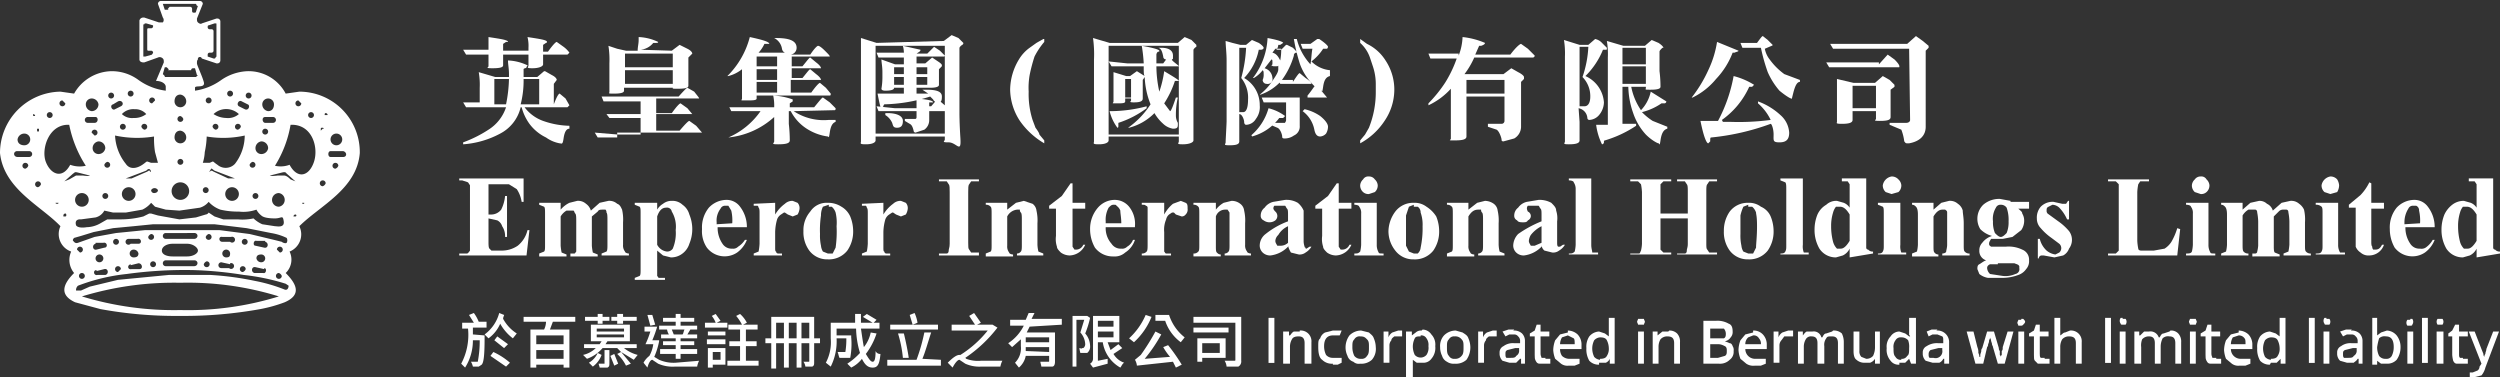 <svg xmlns="http://www.w3.org/2000/svg" viewBox="0 0 256.4 38.7">
  <rect x="0" y="0" width="256.4" height="38.7" fill="#333333" stroke="none"/>
  <g id="Layer_2" data-name="Layer 2">
    <g id="Layer_1-2" data-name="Layer 1">
      <path d="M51.7,35.7l-1-.8.3-.4,1.1.8Zm-1.1.4a7.1,7.1,0,0,1,1.7,1.1l-.4.4-1.6-1.1Zm1.1-3.8c0,.1-.1.2-.1.4A4.1,4.1,0,0,0,53,34.2l-.4.5a4.9,4.9,0,0,1-1.3-1.5,3.6,3.6,0,0,1-1.2,1.5l-.4-.4a4,4,0,0,0,1.5-2.2Zm-2,2.1v.3c0,1.8-.1,2.5-.3,2.7l-.3.2h-.6a1.7,1.7,0,0,0-.2-.5H49a11.2,11.2,0,0,0,.2-2.2h-.7a5.2,5.2,0,0,1-.8,2.8l-.4-.4a6.3,6.3,0,0,0,.7-3.6h-.6v-.6h1.2l-.5-.8.5-.2a4.1,4.1,0,0,1,.5.9h.8v.6H48.5v.7Z" style="fill: #fff"/>
      <path d="M57.8,35.9H55v.9h2.8Zm0-1.5H55v.9h2.8ZM56.7,33l-.3.8h2v3.9h-.6v-.3H55v.3h-.6V33.8h1.4A1.9,1.9,0,0,0,56,33H53.7v-.5H59V33Z" style="fill: #fff"/>
      <path d="M63.3,32.9h-.6v-.4h.6v-.3h.6v.3h1.4v.4H63.9v.3h-.6ZM63,36.3l.4,1-.4.2-.4-1Zm-1-.4h.5v1.3c0,.3,0,.4-.2.5h-.8c0-.1-.1-.3-.1-.4H62Zm-.8-1.3H64v-.3H61.2Zm0-.6H64v-.3H61.2Zm.5,2.4a2.6,2.6,0,0,1-.9,1.2l-.4-.4a2.2,2.2,0,0,0,.9-1Zm-.4-3.5H60v-.4h1.3v-.3h.5v.3h.7v.4h-.7v.3h-.5ZM64,35.7a3.7,3.7,0,0,0,1.4.7l-.4.5-1.3-.8,1,1.2-.5.2a4.1,4.1,0,0,0-.9-1.2l.4-.2-.4-.4H61.8a3.8,3.8,0,0,1-1.6,1.1l-.4-.4a2.7,2.7,0,0,0,1.3-.7H59.9v-.4h1.6l.2-.3H60.6V33.3h4V35H62.3l-.2.3h3.2v.4Z" style="fill: #fff"/>
      <path d="M70,34.3c.1-.1.1-.3.2-.5H68.9l.2.5H70Zm-1.4-.5h-1v-.4h1.7V33H68v-.4h1.3v-.4h.5v.4h1.4V33H69.8v.4h1.7v.4h-.7l-.3.5h1v.4H69.8v.3h1.4v.4H69.8v.4h1.7v.5H69.8v.5h-.5v-.5H67.7v-.5h1.6v-.4H68v-.4h1.3v-.3H67.8v-.4h.8a1.4,1.4,0,0,1-.2-.6Zm-1.9-.4-.3-1.1h.5l.3,1Zm.9,1.6a7.5,7.5,0,0,1-.5,1.6l.5.3a3.7,3.7,0,0,0,1.7.3l2.4-.2a2.1,2.1,0,0,0-.2.6H69.2a3.7,3.7,0,0,1-1.7-.3l-.6-.4c-.2,0-.4.4-.5.8l-.4-.5a2.2,2.2,0,0,1,.6-.7,3.4,3.4,0,0,0,.4-1.2h-.8a8.9,8.9,0,0,0,.5-1.3h-.6v-.5h1.3a12.1,12.1,0,0,1-.5,1.4h.7Z" style="fill: #fff"/>
      <path d="M77.8,37v.5H74.6V37h1.3V35.5H74.8V35h1.1V33.8H74.7v-.5h1.4a4.7,4.7,0,0,0-.6-.9l.4-.2a3.1,3.1,0,0,1,.7.9l-.4.2h1.5v.5H76.5V35h1.1v.5H76.5V37Zm-4.7-.1h.8v-.8h-.8Zm1.3.5H73.1v.3h-.5v-2h1.8Zm0-3H72.6V34h1.8Zm-1.9.4h1.9v.5H72.5Zm1-1.7h1.1v.5H72.3v-.5h1.1a2.5,2.5,0,0,0-.4-.7l.4-.2.5.7Z" style="fill: #fff"/>
      <path d="M83,33.1h-.8v1.6H83Zm-1.3,0h-.8v1.6h.8Zm-1.3,0h-.8v1.6h.8Zm3.7,2.1h-.6v1.9c0,.3,0,.4-.2.5h-.7a1.1,1.1,0,0,0-.2-.5h.5c.1,0,.1,0,.1-.1V35.2h-.8v2.5h-.5V35.2h-.8v2.5h-.5V35.2h-.8v2.6h-.5V35.2h-.6v-.5h.6V32.5h4.4v2.2h.6Z" style="fill: #fff"/>
      <path d="M89.9,34.2a7,7,0,0,1-1.1,2.1c.3.5.5.8.7.8s.3-.3.3-1.1a.5.5,0,0,0,.5.3c-.1,1.1-.3,1.4-.8,1.4s-.8-.3-1.1-.9a3.1,3.1,0,0,1-1.1.9l-.4-.4a6.9,6.9,0,0,0,1.3-1.1,9.3,9.3,0,0,1-.4-2.5h-2v.7h1.5v.2a7.7,7.7,0,0,1-.1,2.1H86.1c-.1-.2-.1-.4-.2-.6h.8a7.9,7.9,0,0,0,.1-1.4h-1a5.8,5.8,0,0,1-.6,2.9l-.5-.4a4.5,4.5,0,0,0,.5-2.5V33.1h2.5v-.9h.6v.9h1.2l-1-.6.4-.3,1,.6-.3.3h.6v.6H88.3c.1.7.2,1.4.3,1.9a3.5,3.5,0,0,0,.7-1.5Z" style="fill: #fff"/>
      <path d="M93.6,33.3l-.3-1,.5-.2a3.8,3.8,0,0,1,.3,1Zm-1,3.4a12.3,12.3,0,0,0-.5-2.5h.6c.2.8.4,1.8.5,2.5Zm3.6-2.9H91.3v-.5h4.9Zm.3,3.1v.6H91v-.6h3a18.7,18.7,0,0,0,.8-2.8h.7c-.3.9-.6,2-.9,2.7Z" style="fill: #fff"/>
      <path d="M99.1,36.8a3.4,3.4,0,0,0,1.5.2h2.2a2.1,2.1,0,0,0-.2.6h-2a3.5,3.5,0,0,1-1.6-.3l-.6-.4c-.2,0-.5.4-.7.8l-.5-.5c.5-.5.9-.8,1.2-.8h.1a11.2,11.2,0,0,0,2.8-2.5H97.6v-.6H100l-.6-.9.5-.3.7,1-.4.2h1.6l.5.3A14,14,0,0,1,99,36.7Z" style="fill: #fff"/>
      <path d="M107.6,34.6h-2.4v.5h2.4Zm0,1.5v-.5h-2.4v.4Zm-2-2.6-.3.6h2.9v3c0,.3-.1.5-.3.5h-1.1c0-.1-.1-.4-.1-.5h.8c.1,0,.1,0,.1-.1v-.5h-2.4a2.1,2.1,0,0,1-.7,1.2l-.4-.5a2.1,2.1,0,0,0,.6-1.7v-.7l-.9.8-.4-.4a4.6,4.6,0,0,0,1.6-1.8h-1.4v-.6h1.6l.3-.7h.6l-.3.6h3.1v.6Z" style="fill: #fff"/>
      <path d="M112.6,34.6h1.6V34h-1.6Zm0-1.1h1.6v-.6h-1.6Zm2.5,2.2-.9.6a2,2,0,0,0,1.1.9c-.2.1-.3.4-.4.5a3.6,3.6,0,0,1-1.8-2.6h-.5V37l1-.2v.5l-1.5.4-.3-.4a.6.6,0,0,0,.3-.5V32.4h2.7v2.7h-1.2l.3.8.8-.6Zm-3.3-3.1a9.8,9.8,0,0,1-.5,1.6,2,2,0,0,1,.5,1.3.8.8,0,0,1-.3.7h-.7a4.3,4.3,0,0,1-.1-.5c.1,0,.2.1.3,0h.1a.5.5,0,0,0,.2-.4,1.9,1.9,0,0,0-.5-1.2l.4-1.3h-.8v4.8H110V32.4h1.5Z" style="fill: #fff"/>
      <path d="M119.9,32.3a4.8,4.8,0,0,0,1.6,2.3l-.4.5a4.5,4.5,0,0,1-1.6-2.2h-1v-.6Zm-.1,3.1a18.6,18.6,0,0,1,1.4,2l-.6.3-.3-.6-3.7.4a1.4,1.4,0,0,0-.2-.6l.6-.5a22,22,0,0,0,1.5-2.4l.6.3a15.6,15.6,0,0,1-1.7,2.5l2.6-.2a6.1,6.1,0,0,1-.7-1Zm-1.7-2.9a7.1,7.1,0,0,1-1.8,2.6l-.5-.4a7,7,0,0,0,1.7-2.4Z" style="fill: #fff"/>
      <path d="M123.3,36.2h1.8v-1h-1.8Zm0,.5v.4h-.5V34.7h2.9v2Zm2.7-2.6h-3.6v-.5H126Zm1.3,2.9a.6.6,0,0,1-.3.6h-1.2a1.4,1.4,0,0,0-.2-.6h.9c.2,0,.2,0,.2-.1V33.1h-4.3v-.6h4.9Z" style="fill: #fff"/>
      <rect width="256.4" height="38.72" style="fill: none"/>
      <rect x="130.1" y="32.6" width="0.6" height="4.62" style="fill: #fff"/>
      <path d="M133.3,33.9a1.1,1.1,0,0,1,1.2,1.2v2.2h-.7V35.2c0-.5-.2-.7-.6-.7s-.6.1-.7.3a1.5,1.5,0,0,0-.2.8v1.7h-.7V34h.6v.4h.1c.1-.1.2-.3.4-.4h.6" style="fill: #fff"/>
      <path d="M136.7,37.3a1.4,1.4,0,0,1-1.1-.4c-.3-.2-.4-.7-.4-1.3s0-.7.2-.9a1,1,0,0,1,.5-.6l.8-.2h.9l-.2.5h-.7c-.6,0-.9.4-.9,1.1a2,2,0,0,0,.2.9.9.9,0,0,0,.7.3h.9v.5l-.4.2h-.5" style="fill: #fff"/>
      <path d="M138.7,35.6a2,2,0,0,0,.2.9.8.8,0,0,0,.7.3.6.6,0,0,0,.6-.3c.2-.2.2-.5.2-.9s0-.6-.2-.8-.3-.3-.7-.3a.6.6,0,0,0-.6.3c-.2.2-.2.4-.2.8m2.4,0a1.7,1.7,0,0,1-.4,1.3,1.6,1.6,0,0,1-1.2.4.8.8,0,0,1-.7-.2.9.9,0,0,1-.6-.6,2,2,0,0,1-.2-.9,2.1,2.1,0,0,1,.4-1.2,1.7,1.7,0,0,1,1.2-.5l.8.2c.2.2.4.3.5.6a2.4,2.4,0,0,1,.2.9" style="fill: #fff"/>
      <path d="M143.4,33.9h.4v.6h-.8c-.1.1-.3.2-.3.4a.8.8,0,0,0-.2.5v1.8h-.6V34h.5v.6h0a1,1,0,0,1,.4-.5l.6-.2" style="fill: #fff"/>
      <path d="M145.7,34.5c-.3,0-.5,0-.6.2a1.9,1.9,0,0,0-.2.8h0a2,2,0,0,0,.2.9.8.8,0,0,0,1.2,0,1.3,1.3,0,0,0,.2-.9,1.1,1.1,0,0,0-.2-.8.6.6,0,0,0-.6-.3m.2-.6a1.1,1.1,0,0,1,.9.5,1.5,1.5,0,0,1,.4,1.2,1.7,1.7,0,0,1-.4,1.3,1,1,0,0,1-.9.4h-.6l-.4-.3h0v1.8h-.7V34h.6v.4h0l.4-.3a.8.8,0,0,1,.6-.2" style="fill: #fff"/>
      <path d="M148.4,35.6c0,.4,0,.7.2.9a.6.6,0,0,0,.6.3.8.8,0,0,0,.7-.3c.2-.2.2-.5.2-.9s0-.6-.2-.8a.8.8,0,0,0-.7-.3.6.6,0,0,0-.6.3c-.2.2-.2.4-.2.8m2.4,0a2.2,2.2,0,0,1-.4,1.3,1.6,1.6,0,0,1-1.2.4,1.2,1.2,0,0,1-.8-.2,1,1,0,0,1-.5-.6,2,2,0,0,1-.2-.9,1.6,1.6,0,0,1,.4-1.2,1.7,1.7,0,0,1,1.2-.5l.7.2c.3.2.5.3.6.6a2.4,2.4,0,0,1,.2.9" style="fill: #fff"/>
      <path d="M153.1,33.9h.4v.6h-.8c-.1.1-.3.2-.3.4a.8.8,0,0,0-.2.5v1.8h-.6V34h.5v.6h0a1,1,0,0,1,.4-.5l.6-.2" style="fill: #fff"/>
      <path d="M155.8,35.7h-.4l-.8.2c-.2.1-.2.2-.2.4s0,.3.1.4h.4c.3,0,.5,0,.6-.2a.6.6,0,0,0,.3-.6Zm-.6-1.8a1.2,1.2,0,0,1,.9.3,1.1,1.1,0,0,1,.3.8v2.3H156v-.5h-.1l-.4.4h-.7l-.7-.2a1,1,0,0,1-.3-.8.7.7,0,0,1,.4-.7,1.6,1.6,0,0,1,1.1-.3h.6v-.2a.6.6,0,0,0-.2-.5.5.5,0,0,0-.4-.2h-.5l-.4.2-.3-.5.6-.2h.6" style="fill: #fff"/>
      <path d="M158.5,36.8h.5v.5h-1.1c-.2,0-.3-.1-.4-.3s-.1-.3-.1-.6V34.5h-.5v-.3l.5-.3.2-.6h.4V34h.9v.5H158v1.8c0,.2.1.3.1.4h.4" style="fill: #fff"/>
      <path d="M160.8,34.4l-.6.2a1.4,1.4,0,0,0-.2.7h1.5c0-.3,0-.5-.1-.6l-.6-.3m0-.5a1.5,1.5,0,0,1,1,.4,1.5,1.5,0,0,1,.4,1.1v.4H160a1.2,1.2,0,0,0,.2.7,1.1,1.1,0,0,0,.8.3h1v.5l-.5.2h-.6a1.1,1.1,0,0,1-.8-.2l-.6-.5a2.9,2.9,0,0,1-.2-.9,3,3,0,0,1,.2-1l.5-.6.8-.2" style="fill: #fff"/>
      <path d="M164.1,36.8c.4,0,.6-.1.7-.3a1.3,1.3,0,0,0,.2-.8h0a1.9,1.9,0,0,0-.2-.8c-.1-.2-.3-.3-.7-.3a.9.9,0,0,0-.6.3,1.9,1.9,0,0,0-.2.8,2,2,0,0,0,.2.9.9.9,0,0,0,.6.3m-.1.5a1.3,1.3,0,0,1-1-.4,2.3,2.3,0,0,1-.3-1.3,1.9,1.9,0,0,1,.3-1.2,1.4,1.4,0,0,1,1-.5l.6.2.4.3h0V32.6h.6v4.7h-.5v-.5h0a.8.8,0,0,1-.4.4H164" style="fill: #fff"/>
      <path d="M168.6,37.3H168V34h.6Zm-.3-4.6h.3c0,.1.1.2.1.3s-.1.2-.1.3H168c0-.1-.1-.2-.1-.3s.1-.2.1-.3h.3" style="fill: #fff"/>
      <path d="M171.2,33.9a1.1,1.1,0,0,1,.8.3,1.2,1.2,0,0,1,.3.9v2.2h-.6V35.2c0-.5-.2-.7-.7-.7a.9.9,0,0,0-.7.3,1.5,1.5,0,0,0-.2.8v1.7h-.6V34h.5v.4h0l.5-.4h.6" style="fill: #fff"/>
      <path d="M175.4,35.3v1.4h.8l.7-.2c.2-.1.2-.3.2-.5s0-.4-.2-.5-.4-.2-.7-.2Zm0-.6h1.4c.2-.1.2-.3.2-.5a.8.8,0,0,0-.2-.5h-1.4Zm-.7-1.8H176a2.3,2.3,0,0,1,1.3.3c.3.1.4.4.4.8a.8.8,0,0,1-.2.6.9.9,0,0,1-.6.4h0l.5.2q.2,0,.3.3a.7.7,0,0,1,.1.5,1,1,0,0,1-.4.9,1.4,1.4,0,0,1-1.1.4h-1.6Z" style="fill: #fff"/>
      <path d="M179.8,34.4l-.5.2a.9.9,0,0,0-.3.7h1.6a.8.8,0,0,0-.2-.6.6.6,0,0,0-.6-.3m0-.5a1.3,1.3,0,0,1,1,.4,1.5,1.5,0,0,1,.4,1.1v.4H179a1,1,0,0,0,1,1h1.1v.5l-.5.2H180a1.3,1.3,0,0,1-.9-.2l-.6-.5a2.9,2.9,0,0,1-.2-.9,3,3,0,0,1,.2-1l.5-.6.8-.2" style="fill: #fff"/>
      <path d="M183.5,33.9h.4v.6H183l-.3.4a.8.8,0,0,0-.2.5v1.8h-.6V34h.5v.6h0a1,1,0,0,1,.4-.5l.6-.2" style="fill: #fff"/>
      <path d="M188,33.9a1.2,1.2,0,0,1,.9.3,2,2,0,0,1,.2.9v2.2h-.6V35.2c0-.5-.2-.7-.6-.7s-.5,0-.6.2a1.1,1.1,0,0,0-.2.8v1.8h-.7V35.2c0-.5-.2-.7-.6-.7a.6.6,0,0,0-.6.3,1.5,1.5,0,0,0-.2.8v1.7h-.6V34h.5v.4h0c.1-.1.2-.3.4-.4h.6a.8.8,0,0,1,.9.6h.1c.1-.2.2-.4.4-.4l.6-.2" style="fill: #fff"/>
      <path d="M192.8,34v3.3h-.5v-.5h0a1,1,0,0,1-.5.4h-.5a1.2,1.2,0,0,1-.9-.3q-.3-.2-.3-.9V34h.6v2a.8.8,0,0,0,.2.6l.5.2a.9.9,0,0,0,.7-.3,2,2,0,0,0,.2-.9V34Z" style="fill: #fff"/>
      <path d="M195,36.8a.6.6,0,0,0,.6-.3c.2-.1.2-.4.2-.8h0a1.9,1.9,0,0,0-.1-.8.9.9,0,0,0-.7-.3.6.6,0,0,0-.6.3,1.1,1.1,0,0,0-.2.8c0,.4,0,.7.2.9a.6.6,0,0,0,.6.3m-.2.5a1,1,0,0,1-.9-.4,1.7,1.7,0,0,1-.4-1.3,1.5,1.5,0,0,1,.4-1.2,1.1,1.1,0,0,1,.9-.5l.6.2.4.3h.1c0-.1-.1-.1-.1-.2V32.6h.7v4.7H196l-.2-.5h0l-.4.4h-.6" style="fill: #fff"/>
      <path d="M199.2,35.7h-.4l-.8.2a.5.5,0,0,0-.2.4c0,.2,0,.3.1.4h.4a.7.7,0,0,0,.9-.8Zm-.6-1.8a1.2,1.2,0,0,1,1.3,1.1v2.3h-.5v-.5h-.1a.8.8,0,0,1-.4.4h-.7l-.7-.2a1,1,0,0,1-.3-.8.7.7,0,0,1,.4-.7,1.9,1.9,0,0,1,1.2-.3h.5v-.2c0-.3,0-.4-.1-.5l-.5-.2h-.5l-.4.2-.2-.5.5-.2h.6" style="fill: #fff"/>
      <path d="M204.9,37.3l-.5-1.7c0-.1-.1-.2-.1-.3s-.1-.3-.1-.4-.1-.2-.1-.3h0c0,.1,0,.1-.1.3a.8.8,0,0,1-.1.4.4.4,0,0,1-.1.3l-.4,1.7h-.8l-.9-3.3h.7l.4,1.6a1.3,1.3,0,0,1,.1.6.8.8,0,0,1,.1.4h.1v-.2c0-.1.1-.3.1-.4a.4.4,0,0,1,.1-.3l.5-1.7h.7l.5,1.7a.4.4,0,0,0,.1.3v.4a.3.3,0,0,1,.1.2h0a.3.3,0,0,1,.1-.2V36c.1-.1.1-.2.1-.4l.5-1.6h.6l-.9,3.3Z" style="fill: #fff"/>
      <path d="M207.6,37.3H207V34h.6Zm-.3-4.6h.2c.1.1.2.2.2.3s-.1.2-.2.3-.1.1-.2.1H207c0-.1-.1-.2-.1-.3s.1-.2.1-.3h.3" style="fill: #fff"/>
      <path d="M209.7,36.8h.5v.5H209l-.3-.3c-.1-.1-.1-.3-.1-.6V34.5h-.5v-.3l.5-.3.2-.6h.4V34h.9v.5h-.9v1.8c0,.2,0,.3.1.4h.4" style="fill: #fff"/>
      <path d="M211.3,32.6v1.8h0c.2-.1.3-.3.5-.3l.5-.2a1.1,1.1,0,0,1,1.2,1.2v2.2h-.6V35.2c0-.5-.2-.7-.7-.7a.9.9,0,0,0-.7.3,1.5,1.5,0,0,0-.2.8v1.7h-.6V32.6Z" style="fill: #fff"/>
      <rect width="256.4" height="38.72" style="fill: none"/>
      <rect x="215.9" y="32.6" width="0.6" height="4.62" style="fill: #fff"/>
      <path d="M218,37.3h-.6V34h.6Zm-.3-4.6h.3a.5.5,0,0,1,0,.6h-.3c-.1,0-.2,0-.2-.1a.5.5,0,0,1,0-.6h.2" style="fill: #fff"/>
      <path d="M222.6,33.9a1,1,0,0,1,.8.3,1.2,1.2,0,0,1,.3.9v2.2h-.6V35.2c0-.5-.2-.7-.6-.7a.8.8,0,0,0-.7.2,1.9,1.9,0,0,0-.2.8v1.8H221V35.2c0-.5-.2-.7-.6-.7a.9.9,0,0,0-.7.3,1.7,1.7,0,0,0-.1.8v1.7h-.7V34h.5v.4h.1l.4-.4h.5a.9.9,0,0,1,1,.6h.1c.1-.2.2-.4.4-.4l.6-.2" style="fill: #fff"/>
      <path d="M225.2,37.3h-.6V34h.6Zm-.3-4.6h.3c0,.1.1.2.1.3s-.1.2-.1.3h-.6c0-.1-.1-.2-.1-.3s.1-.2.1-.3h.3" style="fill: #fff"/>
      <path d="M227.3,36.8h.5v.5h-1.1c-.2,0-.3-.1-.4-.3s-.1-.3-.1-.6V34.5h-.5v-.3l.5-.3.2-.6h.4V34h.9v.5h-.9v1.8c0,.2.1.3.1.4h.4" style="fill: #fff"/>
      <path d="M229.6,34.4l-.6.2a1.4,1.4,0,0,0-.2.7h1.5c0-.3,0-.5-.1-.6a.7.7,0,0,0-.6-.3m0-.5a1.5,1.5,0,0,1,1,.4,1.5,1.5,0,0,1,.4,1.1v.4h-2.2a1,1,0,0,0,1,1h1v.5l-.5.2h-.6a1.1,1.1,0,0,1-.8-.2l-.6-.5a2.9,2.9,0,0,1-.2-.9,3,3,0,0,1,.2-1l.5-.6.8-.2" style="fill: #fff"/>
      <path d="M232.9,36.8c.4,0,.6-.1.7-.3a1.3,1.3,0,0,0,.2-.8h0a1.9,1.9,0,0,0-.2-.8c-.1-.2-.3-.3-.7-.3a.9.9,0,0,0-.6.3,1.9,1.9,0,0,0-.2.8,2,2,0,0,0,.2.9.9.9,0,0,0,.6.3m-.1.5a1.3,1.3,0,0,1-1-.4,2.3,2.3,0,0,1-.3-1.3,1.9,1.9,0,0,1,.3-1.2,1.4,1.4,0,0,1,1-.5l.6.2.4.3h0V32.6h.6v4.7h-.5v-.5h0l-.4.4h-.6" style="fill: #fff"/>
      <rect width="256.4" height="38.72" style="fill: none"/>
      <rect x="236.8" y="32.6" width="0.6" height="4.62" style="fill: #fff"/>
      <path d="M238.9,37.3h-.6V34h.6Zm-.3-4.6h.3a.5.5,0,0,1,0,.6h-.3c-.1,0-.2,0-.2-.1a.5.5,0,0,1,0-.6h.2" style="fill: #fff"/>
      <path d="M241.7,35.7h-.4l-.8.2c-.2.1-.2.2-.2.4s0,.3.1.4h.4c.3,0,.5,0,.6-.2a.6.6,0,0,0,.3-.6Zm-.6-1.8a1.2,1.2,0,0,1,.9.3,1.1,1.1,0,0,1,.3.8v2.3h-.4v-.5h-.1c-.1.2-.3.3-.4.4h-.7l-.7-.2a1,1,0,0,1-.3-.8.7.7,0,0,1,.4-.7,1.6,1.6,0,0,1,1.1-.3h.6v-.2a.6.6,0,0,0-.2-.5.5.5,0,0,0-.4-.2h-.5l-.4.2-.3-.5.6-.2h.6" style="fill: #fff"/>
      <path d="M244.7,34.5a.8.8,0,0,0-.7.2,6.4,6.4,0,0,0-.2.9h0a2,2,0,0,0,.2.9.8.8,0,0,0,.7.3.6.6,0,0,0,.6-.3,2,2,0,0,0,.2-.9c0-.8-.3-1.1-.8-1.1m-.9-1.9v1.8h0l.4-.3.6-.2a1.4,1.4,0,0,1,1,.5,1.9,1.9,0,0,1,.4,1.2,2.2,2.2,0,0,1-.4,1.3,1.3,1.3,0,0,1-1,.4h-.6l-.4-.3h0v.4h-.5V32.6Z" style="fill: #fff"/>
      <path d="M247.5,37.3h-.6V34h.6Zm-.3-4.6h.2a.5.5,0,0,1,0,.6c0,.1-.1.1-.2.1h-.3a.5.5,0,0,1,0-.6h.3" style="fill: #fff"/>
      <rect width="256.4" height="38.72" style="fill: none"/>
      <rect x="248.4" y="32.6" width="0.6" height="4.62" style="fill: #fff"/>
      <path d="M250.6,37.3h-.7V34h.7Zm-.4-4.6h.3a.5.5,0,0,1,0,.6H250a.5.5,0,0,1,0-.6h.2" style="fill: #fff"/>
      <path d="M252.6,36.8h.5v.5H252c-.2,0-.3-.1-.4-.3a3.5,3.5,0,0,1-.1-.6V34.5h-.4v-.3l.4-.3.3-.6h.4V34h.9v.5h-.9v1.8c0,.2,0,.3.1.4h.3" style="fill: #fff"/>
      <path d="M253.2,34h.6l.7,1.8.2.5a.4.4,0,0,0,.1.3h0a.4.4,0,0,1,.1-.3c0-.2.1-.3.1-.5l.7-1.8h.6l-1.4,3.7a2,2,0,0,1-.4.8l-.8.2h-.4v-.5h.3l.5-.2a.5.5,0,0,0,.2-.4l.2-.3Z" style="fill: #fff"/>
      <path d="M55.3,10.7V8.1H53.7a9.8,9.8,0,0,1-.3,2.6Zm-3.4,0a14.3,14.3,0,0,0,.3-2.6H50.7v2.6ZM49.5,5.6H47.8l-.3-.5h2.6V3.8c1.3.2,2,.3,2,.5h-.2l-.3.2v.7h2.6V4.9a3.7,3.7,0,0,0-.1-1.1c1.3.2,2,.3,2,.5a.1.1,0,0,1-.1.1l-.3.2v.7h.5c.5-.7.8-1,.9-1l.7.5a2.8,2.8,0,0,1,.6.6l-.2.2H55.7v1c0,.2-.4.4-1.1.4s-.4-.1-.4-.3h0V5.6H51.6V6.7c0,.2-.3.3-1.1.3s-.4-.1-.4-.2h0V5.6Zm7.3,5.1c.3-.8.5-1.1.6-1.1l.6.5.4.7-.2.2H53.8a4.1,4.1,0,0,0,1.9,1.4,8.6,8.6,0,0,0,2.7.5v.3c-.3,0-.5.3-.6,1s-.2.5-.4.5a3.5,3.5,0,0,1-1.4-.6,4.6,4.6,0,0,1-1.7-1.4,5.1,5.1,0,0,1-.8-1.7h-.1a4.1,4.1,0,0,1-2.1,2.7,9.4,9.4,0,0,1-3.8,1.1v-.2a12.6,12.6,0,0,0,2.6-1.3A4.3,4.3,0,0,0,51.9,11H47.8l-.3-.5h1.7V9a7.6,7.6,0,0,0-.1-1.6l1.7.5h1.4V7.6c0-.6-.1-1-.1-1.4a5.1,5.1,0,0,1,2,.5c0,.1-.1.1-.1.2s-.3.1-.3.2v.8h1.4l.7-.6h.1l.7.4c.4.2.5.4.5.5h0l-.3.4v2.1Z" style="fill: #fff"/>
      <path d="M64.1,8.6H69V7.2H64.1Zm0-1.7H69V5.5H64.1Zm4.8-1.7.8-.6.8.4c.4.2.5.4.5.5h0l-.4.4V8.8h0c0,.2-.3.3-1,.3S69,9.1,69,9H64v.3c0,.2-.3.3-1,.3s-.5,0-.5-.2h0V6.5a9.2,9.2,0,0,0-.1-1.8l.9.3.9.2h1.2c0-.4.1-.7.1-1.1V3.8a5.1,5.1,0,0,1,2,.5c0,.1-.1.1-.2.1H67a1.9,1.9,0,0,1-1.3.7Zm-5.6,8.9h-2l-.3-.5,2.4.2h2.3V12.1H62.5l-.3-.4h3.5V10.4H61.9l-.2-.5h7.9q.8-.9.9-.9l.7.4c.3.4.5.6.5.7H67.3v1.5h1.6c.5-.7.8-1,.9-1l.7.5.5.6H67.3v1.7h2.4c.6-.7.9-1,1-1l.7.5.6.7H63.3Z" style="fill: #fff"/>
      <path d="M77.6,9.5h2.1V8.4H77.6Zm0-1.3h2.1V7.1H77.6Zm0-1.4h2.1v-1H77.6Zm3.8,4.6a5.6,5.6,0,0,0,3.6.9h.7v.2c-.3.1-.5.4-.6,1.1s-.1.4-.2.4a5.3,5.3,0,0,1-2-.7,4.7,4.7,0,0,1-1.8-1.9h-.2v1.3a15.4,15.4,0,0,1,.1,1.7c0,.3-.4.4-1.2.4s-.4-.1-.4-.3V12a8.2,8.2,0,0,1-4.7,2.1h0A7.8,7.8,0,0,0,78,11.4H75l-.2-.4h4.6a4.9,4.9,0,0,0-.1-1.2,6.9,6.9,0,0,1,2,.4v.2l-.3.2v.4h2.5c.5-.6.8-1,.9-1l.7.5.6.6c0,.1,0,.2-.1.2ZM80.2,5a1.5,1.5,0,0,0-.8-1.1h.2c1.4,0,2.1.3,2.1,1a.7.7,0,0,1-.6.7h2c.4-.6.7-.9.8-.9s.3.1.7.5.5.5.5.6H81.2v1h1.1c.5-.6.7-.9.8-.9l.6.5c.4.3.5.5.5.6h-3v1h1.1c.5-.6.7-.9.8-.9l.6.5c.4.3.5.5.5.6H81.1V9.5h2.1c.5-.7.8-1,.9-1l.6.5.5.6c0,.1,0,.2-.1.2H77.6v.3c0,.2-.4.2-1.1.2s-.4,0-.4-.2v-3a3.7,3.7,0,0,1-1.4.7h-.1a8.7,8.7,0,0,0,2.3-4c1.4.3,2,.5,2,.7h-.5a3.5,3.5,0,0,1-.6.9h2.7a.5.5,0,0,1-.3-.5" style="fill: #fff"/>
      <path d="M94,8.7h1.1V7.9H94Zm0-1.1h1.1V6.9H94ZM91.7,8.7h1V7.9h-1Zm1-1.8h-1v.7h1Zm-1.9,4.9v-.2H91c1,0,1.6.3,1.6.8s-.2.7-.6.7-.4-.2-.5-.5a1.8,1.8,0,0,0-.7-.8m1.9-6.2a2.8,2.8,0,0,0-.1-.9l1.8.4c0,.1,0,.1-.1.2l-.3.2h1.1l.7-.7.6.4.5.5a.1.1,0,0,1-.1.1H94v.7h.9l.7-.6.6.4c.3.2.4.3.4.4s0,.1-.1.2l-.2.2V8.7h0q0,.3-.9.3H94v.6h1.2l-.6-.4H95c1.1,0,1.6.2,1.6.7s-.1.6-.4.6a.5.5,0,0,1-.5-.3l-.3-.3a16.5,16.5,0,0,1-4.7.8.3.3,0,0,0-.1.2l-.2.2c-.1,0-.2-.5-.4-1.5h2.7V9h-1q0,.3-.9.3c-.3,0-.4-.1-.4-.2h0A6.8,6.8,0,0,0,90.5,8V7.4c0-.6-.1-1-.1-1.3l1.4.5h.9V5.9H90.1l-.2-.5h2.8ZM96.9,11V4.7H89.8v9h7.1V11.4H95.3v.9a1.2,1.2,0,0,1-.5,1l-.9.3a.2.2,0,0,1-.2-.2c-.1-.4-.2-.6-.4-.7l-.5-.3v-.2h1c.1,0,.2,0,.2-.2v-.6H90.1l-.2-.5,1.9.2H94v-1c1.1.1,1.7.2,1.7.4h-.4v.4h.2l.6-.7h.1l.7.6m-.1-6.6.8-.6.7.3.5.5c0,.1,0,.1-.1.2a.7.7,0,0,0-.3.3v6.7c0,.1,0,1,.1,2.6s-.4.4-1.2.4-.4-.1-.4-.3V14H89.8v.4c0,.2-.3.4-1,.4s-.5-.1-.5-.3V3.9l1.6.5Z" style="fill: #fff"/>
      <path d="M107.1,4.3a7.6,7.6,0,0,0-1,1.5,16.7,16.7,0,0,0-.5,1.9,7.6,7.6,0,0,0-.1,1.7,8.8,8.8,0,0,0,.4,2.9l.3.8c.3.4.4.6.4.7l.5.6v.3a7.9,7.9,0,0,1-2.5-2.3,6,6,0,0,1-1-3.2,6.1,6.1,0,0,1,.9-3.1,4,4,0,0,1,1.1-1.2l.7-.5L107,4h.1Z" style="fill: #fff"/>
      <path d="M116,8.1h-.6V10h.6Zm-1.3,4.5v.3c0,.1,0,.2-.1.2a4.8,4.8,0,0,1-.8-1.7h.1a14.4,14.4,0,0,0,3.7-.5v.2a10,10,0,0,1-2.9,1.5m2.7-4.8c-.1-.1-.1-.4-.1-1H114l-.3-.5,1.9.2h1.7a15.5,15.5,0,0,0-.2-1.8c1.2.2,1.8.4,1.8.5s0,.1-.1.1-.2.2-.2.3v.9h.7l.3-.4h0a.3.3,0,0,1-.3-.3c-.1-.5-.2-.8-.5-.9h.3c.8,0,1.2.3,1.2.8s0,.3-.1.4.7.6.7.7h-2.3a12.2,12.2,0,0,0,.3,2.6,10.8,10.8,0,0,0,.5-2.1c1,.6,1.5.9,1.5,1h-.4a9.7,9.7,0,0,1-1.1,2.3l.3.4.3.4c.1,0,.3-.5.6-1.4h.2a7.7,7.7,0,0,0-.2,1.8,1.5,1.5,0,0,0,.2.8v.2c0,.3-.1.4-.5.4a1.9,1.9,0,0,1-1-.5,4.4,4.4,0,0,1-.9-1.1,5.6,5.6,0,0,1-2.6,1.5h-.1a8.7,8.7,0,0,0,2.3-2.4,8.4,8.4,0,0,1-.6-2.8l-.2.3v1.9h0c0,.3-.3.4-.9.4s-.3-.1-.3-.2v-.2h-.6v.3c0,.2-.3.2-.9.2s-.3,0-.3-.2h0V7.4l1.3.4h.4l.7-.5.8.5m3.5-3.1h-7.2v9.1h7.2Zm-.1-.3.7-.6.7.3.5.5v.2a.7.7,0,0,0-.3.3v9.3c0,.2-.4.4-1.1.4s-.4-.1-.4-.3V14h-7.2v.4c0,.2-.3.4-1,.4s-.5-.1-.5-.3V6.1a12.2,12.2,0,0,0-.1-2.2l1.7.5Z" style="fill: #fff"/>
      <path d="M133.6,11.4l.2-.2a4.6,4.6,0,0,1,1.6.7c.5.4.8.8.8,1.1a1.4,1.4,0,0,1-.2.7.9.9,0,0,1-.6.3c-.3,0-.5-.2-.6-.7a3.1,3.1,0,0,0-1.2-1.9m2.8-3.8v.2c-.4.1-.6.4-.7,1.1s-.1.4-.2.4-.6-.3-1-.8a5.6,5.6,0,0,1-1.2-2,18.3,18.3,0,0,1-.6-2.5h.3a5.9,5.9,0,0,0,1.4,2.6c.1-.5.1-1.1.2-1.6h-1l-.2-.5h1l.7-.5h.2c.6.4.9.7.9.8a.3.3,0,0,1-.1.2h-.4a5.1,5.1,0,0,1-1.2,1.3,3.1,3.1,0,0,0,1.9.9m-3.8,1.2c.4-.6.6-.9.7-.9l.6.5q.6.4.6.6h-3.2l-.2-.4h1.5Zm-1.2-3.4h-.6l-.3.4c.4.1.6.4.8.8a5.7,5.7,0,0,0,.1-1.2m2.7,4.8c.5-.6.7-1,.8-1l.7.6.5.6h-2.8v2.9a1,1,0,0,1-.6,1,1.6,1.6,0,0,1-.9.3c-.2,0-.3,0-.3-.2s-.2-.8-.5-.9l-.7-.3v-.2h1.5c0-.1.1-.1.1-.3V10.5h-2.3l-.2-.5h4.7Zm-3-3.1c0,.1-.1.1-.3.1s-.4,0-.4-.2V6.8a.6.6,0,0,0,.1-.4c0-.2,0-.3-.1-.3l-.7.9a1.1,1.1,0,0,1,.8,1,.5.5,0,0,1-.6.6.4.4,0,0,1-.4-.4h0a1.3,1.3,0,0,0,.1-.6c0-.2,0-.3-.1-.4a3.2,3.2,0,0,1-.9.8h-.1A7.3,7.3,0,0,0,130,3.9c1.1.2,1.6.4,1.6.5l-.3.2h-.2a.8.8,0,0,1-.2.5h.5l.5-.5h.1l.6.3c.2.2.4.4.4.5h-.1c-.2.1-.2.2-.2.3a7.9,7.9,0,0,1-1.3,2.6,5.1,5.1,0,0,1-2.1,1.4h-.1a5.7,5.7,0,0,0,1.3-1.4c.4-.6.6-.9.6-1.2m-2.7,6.8h-.1a5.7,5.7,0,0,0,1.8-2.8,4.8,4.8,0,0,1,1.7.8l-.2.2h-.4a5.2,5.2,0,0,1-2.8,1.9m-1.3-2.5h.4c.3,0,.5-.4.5-1.3a3.2,3.2,0,0,0-.7-2.2,14,14,0,0,0,.5-3.1h-.7Zm0,.3v2.7c0,.3-.3.4-1,.4s-.4-.1-.4-.3.1-1.9.1-2.2V6.2c0-.8-.1-1.5-.1-2l.7.2.8.2h.6l.6-.5.7.3c.3.2.5.4.5.5s-.1.2-.3.2h-.2A5.8,5.8,0,0,1,127.6,8a3.2,3.2,0,0,1,1.6,2.8,2,2,0,0,1-.4,1.4,1.2,1.2,0,0,1-1,.6c-.1,0-.2-.1-.2-.3s-.2-.8-.5-.8" style="fill: #fff"/>
      <path d="M143,9.3a5.7,5.7,0,0,1-1,3.1,7,7,0,0,1-2.5,2.3v-.3l.5-.6.4-.7a9.8,9.8,0,0,0,.7-3.7V8.6a5.7,5.7,0,0,0-.3-1.8l-.3-.9a3.6,3.6,0,0,0-1-1.5V4l.7.5a4.6,4.6,0,0,1,1.9,1.7,5.4,5.4,0,0,1,.9,3.1" style="fill: #fff"/>
      <path d="M150.4,11.4h3.9V9.9h-3.9Zm0-1.8h3.9V8.2h-3.9Zm-.8-3.9a5.8,5.8,0,0,0,.4-1.9,7.9,7.9,0,0,1,2.3.6c0,.1-.1.2-.4.3h-.2l-.4.9h3.6c.6-.8,1-1.1,1.1-1.1l.7.5.7.7a.2.2,0,0,1-.2.2h-6a8.5,8.5,0,0,1-1,1.7h4l.8-.6.7.4c.4.2.6.4.6.5v.2l-.3.3v4.6a1.4,1.4,0,0,1-.7,1.2l-1.1.3c-.2,0-.2-.1-.2-.2s-.2-.8-.5-1l-.9-.3v-.3H154a.3.3,0,0,0,.3-.3v-1h-3.9v2.6h0c0,.3-.4.4-1.2.4s-.4,0-.4-.2V9.1a7.2,7.2,0,0,1-2.3,1.7v-.2a13.9,13.9,0,0,0,1.7-2.1A12.1,12.1,0,0,0,149.4,6h-2.7l-.2-.5h3.1Z" style="fill: #fff"/>
      <path d="M166.4,8.6h2.4V6.8h-2.4Zm0-2h2.4V4.9h-2.4Zm2,4.9a5.9,5.9,0,0,0,1.1.9l1.5.6v.2c-.4.1-.6.5-.7,1.2s-.1.3-.2.3-.7-.3-1.3-.9a6.1,6.1,0,0,1-1.3-2.2,8.6,8.6,0,0,1-.5-2.7h-.6v3.8h1.4v.2a11.9,11.9,0,0,1-3.2,1.5c-.1,0-.1.1-.1.2s-.1.2-.2.2a6.3,6.3,0,0,1-.6-2h1.2V5.9a8.1,8.1,0,0,0-.1-1.7l1.7.5h2.2l.7-.6.7.3c.3.2.5.4.5.5h-.1c-.2.2-.3.3-.3.4v2a12.6,12.6,0,0,1,.1,1.6h0c0,.2-.3.3-1,.3s-.5,0-.5-.2V8.9h-1.5a6.4,6.4,0,0,0,1,2.4,3.9,3.9,0,0,0,1-1.9l1.6,1a.2.2,0,0,1-.2.2h-.3a6.1,6.1,0,0,1-2,.9m-6.4-.6h.5c.4,0,.6-.4.6-1a2.8,2.8,0,0,0-.8-2,11,11,0,0,0,.6-3.1H162Zm0,1.6v1.9c0,.3-.4.4-1.1.4s-.4-.1-.4-.3h0V5.8a8.6,8.6,0,0,0-.1-1.7l1.6.5h.9l.7-.6a1.3,1.3,0,0,1,.7.4l.5.5c0,.2,0,.2-.1.2h-.3a8,8,0,0,1-1.8,2.7,3.2,3.2,0,0,1,1.9,2.7,2.1,2.1,0,0,1-.5,1.3,1.4,1.4,0,0,1-1,.5.2.2,0,0,1-.2-.2,1.1,1.1,0,0,0-.9-1Z" style="fill: #fff"/>
      <path d="M180.6,4.9h-1.9l-.2-.5h1.7c.3-.4.5-.7.6-.7l.5.4.5.5a.1.1,0,0,1-.1.1l-.7.3a2.5,2.5,0,0,0,.5,1.1A6.7,6.7,0,0,0,183,7.6l1.6.6v.2c-.3,0-.5.4-.7,1.2s-.1.5-.2.5-.6-.3-1.2-.8a7.6,7.6,0,0,1-1.2-1.9,18.2,18.2,0,0,1-.7-2.5m-3.9,7.6h.8a24.9,24.9,0,0,0,4.1-.2,5.2,5.2,0,0,0-1.3-1.7v-.2a6.8,6.8,0,0,1,2.3,1.4,2.6,2.6,0,0,1,.9,1.8c0,.7-.3,1-1,1s-.6-.2-.6-.8-.2-1.1-.3-1.1a24.6,24.6,0,0,1-6.1,1.4c-.1,0-.1.1-.1.4l-.2.2c-.2,0-.5-.8-.8-2.3h1.8a15.7,15.7,0,0,0,1.6-4.6,7.4,7.4,0,0,1,2.1.9l-.2.2h-.3a8.4,8.4,0,0,1-2.8,3.4m-3-2.3h-.1a13.7,13.7,0,0,0,1.7-2.8,10.4,10.4,0,0,0,.9-2.9l2.2.9c0,.1-.2.1-.4.2h-.2a8.1,8.1,0,0,1-1.7,2.7,7.2,7.2,0,0,1-2.4,1.9" style="fill: #fff"/>
      <path d="M190,11.1h2.4V8.8H190Zm3.9-1.1v2c0,.3-.3.4-1.1.4s-.4-.1-.4-.2v-.8H190v.9c0,.3-.4.4-1.1.4s-.5-.1-.5-.2V8.1l1.7.4h2.2l.8-.7.7.4.5.5v.2l-.4.3Zm1.9-5H188l-.3-.5h7.9l.9-.8.7.5.6.5v.2l-.3.3V13c0,.9-.6,1.5-1.7,1.7h-.2c-.2,0-.2-.1-.3-.2a5,5,0,0,0-.3-1.2l-1.2-.5v-.2h1.7c.2,0,.4-.1.4-.3Zm-3.1,1.6.9-1,.7.5c.4.4.5.6.5.7s0,.1-.1.1h-7.1l-.3-.5h5.4Z" style="fill: #fff"/>
      <path d="M50.1,18.8V22h.2a1.3,1.3,0,0,0,1.1-.5,3.9,3.9,0,0,0,.4-1.4H52v4.2h-.2a1.8,1.8,0,0,0-.3-1.1,1,1,0,0,0-.5-.6l-.9-.2v2.3c0,.4,0,.7.1.8s.1.1.2.2h1a2.9,2.9,0,0,0,1.7-.5,2.9,2.9,0,0,0,1-1.6h.2L54,26.2H47.1V26h.8q.1,0,.3-.3V19l-.2-.3-.6-.2h-.3v-.2h6.6v2.4h-.2a3.2,3.2,0,0,0-.5-1.3l-.8-.5H50.1Z" style="fill: #fff"/>
      <path d="M57.5,20.8v.7a2.8,2.8,0,0,1,.9-.7l.8-.2a1.2,1.2,0,0,1,.9.3,1.3,1.3,0,0,1,.5.7l.9-.8.9-.2a1.2,1.2,0,0,1,.9.3c.3.1.4.4.5.6a4.5,4.5,0,0,1,.1,1.3v2.3a1,1,0,0,0,.2.7c0,.1.2.2.4.2v.2H61.7V26l.5-.2c.1-.1.1-.4.1-.7V22.7c0-.5,0-.8-.1-.9a.4.4,0,0,0-.1-.3h-.3c-.2,0-.4,0-.5.2l-.6.5v3a5.6,5.6,0,0,0,.1.7l.5.2v.2H58.5V26h.4c.1,0,.1-.1.2-.2v-3c0-.5,0-.8-.1-.9s-.1-.3-.2-.3h-.7a1.7,1.7,0,0,0-.6.6v3a5.6,5.6,0,0,0,.1.7l.5.2v.2H55.3V26l.5-.2c.1-.1.1-.3.1-.7V22c0-.5,0-.7-.1-.8l-.5-.2v-.2Z" style="fill: #fff"/>
      <path d="M67.4,25.1a1.3,1.3,0,0,0,1,.7.7.7,0,0,0,.6-.3,4.1,4.1,0,0,0,.3-1.9,3,3,0,0,0-.4-1.9.5.5,0,0,0-.6-.4q-.6,0-.9.9Zm0,.6v2.6c.1.1.1.2.2.2h.6v.2H65.1v-.2l.5-.2c.1-.1.1-.3.1-.7V21.9c0-.4,0-.6-.1-.7l-.5-.2v-.2h2.3v.7a1.7,1.7,0,0,1,.6-.6,1.4,1.4,0,0,1,.9-.3A1.5,1.5,0,0,1,70,21a1.8,1.8,0,0,1,.7,1,3.9,3.9,0,0,1,0,3,2,2,0,0,1-.7,1,1.9,1.9,0,0,1-1.2.4l-.8-.2-.6-.5" style="fill: #fff"/>
      <path d="M75.1,22.9a4.5,4.5,0,0,0-.1-1.3l-.3-.5h-.3a.5.5,0,0,0-.5.3,2,2,0,0,0-.4,1.4v.2Zm1.5.4h-3a2.9,2.9,0,0,0,.5,1.7,1.1,1.1,0,0,0,1,.5.7.7,0,0,0,.6-.2,2.2,2.2,0,0,0,.7-.7h.2a2.9,2.9,0,0,1-1,1.3,2.3,2.3,0,0,1-3.1-.5,3,3,0,0,1-.5-1.9,3.2,3.2,0,0,1,.7-2.2,2.5,2.5,0,0,1,1.8-.8,1.7,1.7,0,0,1,1.4.7,3.4,3.4,0,0,1,.7,2" style="fill: #fff"/>
      <path d="M79.5,20.8V22a3.7,3.7,0,0,1,1-1.1,1.1,1.1,0,0,1,.8-.3l.5.2a.8.8,0,0,1,.2.6,1.4,1.4,0,0,1-.2.6l-.5.2-.5-.2-.3-.2h-.1l-.3.2a1,1,0,0,0-.4.5,5.1,5.1,0,0,0-.2,1.3v1.6c0,.2,0,.4.1.4a.2.2,0,0,0,.2.2h.4v.2H77.3V26l.5-.2a5.4,5.4,0,0,0,.1-.8V21.9c0-.3,0-.5-.1-.6a.3.3,0,0,0-.1-.2h-.4v-.2Z" style="fill: #fff"/>
      <path d="M85,21l-.6.2a2,2,0,0,0-.2.9,10.3,10.3,0,0,0-.1,1.9,4.9,4.9,0,0,0,.1,1.2,1.4,1.4,0,0,0,.2.6l.5.2h.5l.3-.6a11.6,11.6,0,0,0,.1-2.2,4.5,4.5,0,0,0-.1-1.4,1.3,1.3,0,0,0-.4-.6H85m-.1-.4a2.5,2.5,0,0,1,1.4.4,2.2,2.2,0,0,1,.9,1,4,4,0,0,1,.3,1.5,3.4,3.4,0,0,1-.6,2,2.4,2.4,0,0,1-2,.9,2.3,2.3,0,0,1-1.9-.9,3.2,3.2,0,0,1-.6-2,2.9,2.9,0,0,1,.7-2,2,2,0,0,1,1.8-.9" style="fill: #fff"/>
      <path d="M90.6,20.8V22a3.7,3.7,0,0,1,1-1.1,1.1,1.1,0,0,1,.8-.3l.5.2a.8.8,0,0,1,.2.6,1.4,1.4,0,0,1-.2.6l-.5.2-.5-.2-.3-.2h-.1l-.3.2a1,1,0,0,0-.4.5,5.1,5.1,0,0,0-.2,1.3v1.6c0,.2,0,.4.1.4a.2.2,0,0,0,.2.2h.4v.2H88.4V26l.5-.2A5.4,5.4,0,0,0,89,25V21.9c0-.3,0-.5-.1-.6a.3.3,0,0,0-.1-.2h-.4v-.2Z" style="fill: #fff"/>
      <path d="M100.4,26v.2H96.3V26h.8c.1,0,.2-.1.2-.3s.1-.3.1-.7V19.7c0-.4,0-.7-.1-.8l-.2-.3h-.8v-.2h4.1v.2h-.8l-.2.3c-.1.1-.1.4-.1.8v5.2c0,.4,0,.6.1.7l.2.3h.8Z" style="fill: #fff"/>
      <path d="M103.3,20.8v.7l.9-.7.8-.2.9.3a1,1,0,0,1,.4.7,4.5,4.5,0,0,1,.1,1.3v2.2a3.5,3.5,0,0,0,.1.7l.5.2v.2h-2.7V26a.5.5,0,0,0,.4-.2c.1-.1.1-.4.1-.7V22.6c0-.4,0-.7-.1-.8s-.1-.2-.1-.3h-.3a1.3,1.3,0,0,0-1,.7v3a1,1,0,0,0,.2.7c0,.1.2.2.4.2v.2h-2.8V26l.5-.2c.1-.1.1-.3.1-.7V22c0-.5,0-.7-.1-.8a.6.6,0,0,0-.5-.2v-.2Z" style="fill: #fff"/>
      <path d="M110,18.8v2h1.3v.6H110v3.9l.2.3h.2a.8.8,0,0,0,.7-.5h.2a1.8,1.8,0,0,1-1.6,1.1,1.6,1.6,0,0,1-.9-.3c-.2-.2-.4-.4-.4-.6a2.5,2.5,0,0,1-.1-1.1V21.4h-.7v-.3l1.3-1,.9-1.3Z" style="fill: #fff"/>
      <path d="M115,22.9c0-.6-.1-1-.1-1.3a1,1,0,0,0-.4-.5c0-.1-.1-.1-.3-.1s-.3.1-.5.3a2.6,2.6,0,0,0-.3,1.4v.2Zm1.4.4h-3A2.4,2.4,0,0,0,114,25a1.1,1.1,0,0,0,1,.5.7.7,0,0,0,.6-.2,1.4,1.4,0,0,0,.6-.7h.2a2.4,2.4,0,0,1-1,1.3,1.6,1.6,0,0,1-1.2.4,2.3,2.3,0,0,1-1.9-.9,3.8,3.8,0,0,1-.5-1.9,3.3,3.3,0,0,1,.8-2.2,2.3,2.3,0,0,1,1.7-.8,1.9,1.9,0,0,1,1.5.7,2.8,2.8,0,0,1,.6,2" style="fill: #fff"/>
      <path d="M119.4,20.8V22a3.7,3.7,0,0,1,.9-1.1l.8-.3.5.2c.2.1.2.3.2.6a.7.7,0,0,1-.2.6.5.5,0,0,1-.4.2l-.6-.2-.2-.2h-.2l-.3.2a.9.9,0,0,0-.3.5,2.7,2.7,0,0,0-.2,1.3v2c.1.1.1.2.2.2h.5v.2h-3V26a.6.6,0,0,0,.5-.2c.1-.1.1-.4.1-.8V21.3a.2.2,0,0,0-.2-.2c0-.1-.2-.1-.4-.1v-.2Z" style="fill: #fff"/>
      <path d="M124.7,20.8v.7a2.7,2.7,0,0,1,.8-.7l.8-.2a1.4,1.4,0,0,1,.9.3,1,1,0,0,1,.4.7,4.5,4.5,0,0,1,.1,1.3v2.2a1,1,0,0,0,.2.7c0,.1.2.2.4.2v.2h-2.7V26a.5.5,0,0,0,.4-.2c.1-.1.1-.4.1-.7V21.8l-.2-.3h-.3a1,1,0,0,0-.9.7v3c0,.4,0,.6.1.7s.2.2.4.2v.2h-2.8V26a.6.6,0,0,0,.5-.2c.1-.1.1-.3.1-.7V22c0-.5,0-.7-.1-.8a.6.6,0,0,0-.5-.2v-.2Z" style="fill: #fff"/>
      <path d="M132.1,25V23.2a2.2,2.2,0,0,0-1,.9.9.9,0,0,0-.3.6c0,.2.1.3.2.5h.4a1.1,1.1,0,0,0,.7-.3m0,.4a3,3,0,0,1-1.8.9,1.1,1.1,0,0,1-.8-.3,1,1,0,0,1-.3-.8,1.5,1.5,0,0,1,.6-1.1,8.2,8.2,0,0,1,2.3-1.3v-.6c0-.4,0-.6-.1-.7s-.1-.2-.2-.3h-1.1a.4.4,0,0,0-.1.3s0,.1.2.3a.6.6,0,0,1,0,.9,1,1,0,0,1-1.2,0,.5.5,0,0,1-.3-.5,1,1,0,0,1,.4-.8,1.5,1.5,0,0,1,.9-.6l1.2-.2a2.3,2.3,0,0,1,1.3.3,2.1,2.1,0,0,1,.6.8v3.2a2,2,0,0,0,.1.5.1.1,0,0,0,.1.1c0,.1,0,.1.1.1l.3-.2h.2a1.7,1.7,0,0,1-.6.6,1,1,0,0,1-.7.2l-.8-.2a2.4,2.4,0,0,1-.3-.7" style="fill: #fff"/>
      <path d="M137.3,18.8v2h1.3v.6h-1.3v3.9l.2.3h.2a.8.8,0,0,0,.7-.5h.2a1.8,1.8,0,0,1-1.6,1.1,1.6,1.6,0,0,1-.9-.3c-.2-.2-.4-.4-.4-.6a2.5,2.5,0,0,1-.1-1.1V21.4h-.7v-.3l1.3-1,.9-1.3Z" style="fill: #fff"/>
      <path d="M140.4,18.1a.7.7,0,0,1,.6.3.9.9,0,0,1,.3.6.9.9,0,0,1-.3.7l-.6.2a.8.8,0,0,1-.6-.2.9.9,0,0,1-.3-.7.9.9,0,0,1,.3-.6.6.6,0,0,1,.6-.3m.8,2.7v4.3a1.5,1.5,0,0,0,.2.8c0,.1.2.1.5.1v.2h-3V26c.3,0,.4,0,.6-.2a3.5,3.5,0,0,0,.1-.7V21.9a1,1,0,0,0-.2-.7c0-.1-.2-.2-.5-.2v-.2Z" style="fill: #fff"/>
      <path d="M145,21l-.5.2-.3.9v3.1l.3.6.5.2h.4a.9.9,0,0,0,.3-.6,9.5,9.5,0,0,0,.2-2.2,3.7,3.7,0,0,0-.2-1.4.7.7,0,0,0-.3-.6H145m0-.4a2,2,0,0,1,1.3.4,3.2,3.2,0,0,1,1,1,4,4,0,0,1,.3,1.5,3.4,3.4,0,0,1-.6,2,2.4,2.4,0,0,1-2,.9,2.3,2.3,0,0,1-1.9-.9,3.2,3.2,0,0,1-.7-2,3.5,3.5,0,0,1,.7-2,2.3,2.3,0,0,1,1.9-.9" style="fill: #fff"/>
      <path d="M150.6,20.8v.7l.9-.7.8-.2a1.6,1.6,0,0,1,.9.3,1,1,0,0,1,.4.7,4.5,4.5,0,0,1,.1,1.3v2.2a3.5,3.5,0,0,0,.1.7l.5.2v.2h-2.7V26a.5.5,0,0,0,.4-.2c.1-.1.1-.4.1-.7V22.6c0-.4,0-.7-.1-.8s-.1-.2-.1-.3h-.3c-.4,0-.7.2-1,.7v3a1,1,0,0,0,.2.7c0,.1.2.2.4.2v.2h-2.8V26l.5-.2c.1-.1.1-.3.1-.7V22c0-.5,0-.7-.1-.8a.6.6,0,0,0-.5-.2v-.2Z" style="fill: #fff"/>
      <path d="M158.1,25V23.2a3.3,3.3,0,0,0-1.1.9,1.4,1.4,0,0,0-.2.6c0,.2.1.3.2.5h.4l.7-.3m0,.4a3,3,0,0,1-1.8.9,1.1,1.1,0,0,1-.8-.3,1,1,0,0,1-.3-.8,1.8,1.8,0,0,1,.5-1.1,11.6,11.6,0,0,1,2.4-1.3v-.6c0-.4,0-.6-.1-.7s-.1-.2-.2-.3h-1.1a.4.4,0,0,0-.1.3.8.8,0,0,0,.1.3.5.5,0,0,1,.3.5.5.5,0,0,1-.3.4c-.1.2-.3.2-.5.2s-.5,0-.6-.2a.5.5,0,0,1-.3-.5,1,1,0,0,1,.4-.8,1.5,1.5,0,0,1,.9-.6l1.2-.2a2.5,2.5,0,0,1,1.3.3c.3.3.5.5.5.8a2.5,2.5,0,0,1,.1,1.1v2.1c0,.3,0,.4.1.5h.2l.3-.2h.2a1.7,1.7,0,0,1-.6.6,1,1,0,0,1-.7.2l-.8-.2a.8.8,0,0,1-.3-.7" style="fill: #fff"/>
      <path d="M163.2,18.3v6.8c0,.4.1.6.1.8h.6v.2h-3V26c.3,0,.4,0,.6-.2a3.5,3.5,0,0,0,.1-.7V19.4a1.2,1.2,0,0,0-.2-.7c0-.1-.2-.2-.5-.2v-.2Z" style="fill: #fff"/>
      <path d="M170.3,22.4v3.2l.3.3h.8v.2h-4.2V26h.9c.1,0,.1-.1.2-.3a3.5,3.5,0,0,0,.1-.7V19.7a5.4,5.4,0,0,0-.1-.8l-.3-.3h-.8v-.2h4.2v.2h-.8l-.3.3v3h2.8V19.7c0-.4,0-.7-.1-.8l-.2-.3H172v-.2h4.1v.2h-.8l-.2.3c-.1.1-.1.4-.1.8v5.2c0,.4,0,.6.1.7l.2.3h.8v.2H172V26h.8c.1,0,.2-.1.2-.3s.1-.3.1-.7V22.4Z" style="fill: #fff"/>
      <path d="M179.3,21l-.5.2a4.6,4.6,0,0,0-.3.9V24a4.9,4.9,0,0,0,.1,1.2,1.4,1.4,0,0,0,.2.6l.5.2h.5l.3-.6c0-.4.1-1.1.1-2.2s-.1-1.2-.1-1.4a1.3,1.3,0,0,0-.4-.6h-.4m0-.4a2,2,0,0,1,1.3.4,1.9,1.9,0,0,1,1,1,4,4,0,0,1,.3,1.5,3.4,3.4,0,0,1-.6,2,2.4,2.4,0,0,1-2,.9,2.3,2.3,0,0,1-1.9-.9,3.2,3.2,0,0,1-.6-2,3.4,3.4,0,0,1,.6-2,2.3,2.3,0,0,1,1.9-.9" style="fill: #fff"/>
      <path d="M184.9,18.3v6.8a1.7,1.7,0,0,0,.1.8h.5v.2h-2.9V26c.2,0,.4,0,.5-.2s.1-.3.1-.7V19.4c0-.3,0-.6-.1-.7l-.5-.2v-.2Z" style="fill: #fff"/>
      <path d="M189.7,22c-.3-.5-.6-.8-1-.8h-.4a1.6,1.6,0,0,0-.3.6,4.6,4.6,0,0,0-.2,1.4,6.3,6.3,0,0,0,.2,1.6,1.6,1.6,0,0,0,.4.7h.4c.3,0,.6-.3.9-.8Zm1.7-3.7v7.1a.2.2,0,0,0,.2.2.6.6,0,0,0,.5.2V26l-2.4.4v-.9a1.5,1.5,0,0,1-.7.7l-.7.2a2,2,0,0,1-1.7-.9,3.8,3.8,0,0,1-.5-1.9,4.1,4.1,0,0,1,.3-1.6,2.2,2.2,0,0,1,.9-1,1.5,1.5,0,0,1,1.1-.4l.7.2a1.3,1.3,0,0,1,.6.5V18.9l-.2-.3h-.6v-.3Z" style="fill: #fff"/>
      <path d="M194,18.1a.9.9,0,0,1,.7.3.9.9,0,0,1,.3.6.9.9,0,0,1-.3.7l-.7.2-.6-.2a.9.9,0,0,1-.3-.7,1.1,1.1,0,0,1,.9-.9m.9,2.7v4.3a1.7,1.7,0,0,0,.1.8h.5v.2h-2.9V26c.2,0,.4,0,.5-.2s.1-.3.1-.7V21.9c0-.4,0-.6-.1-.7l-.5-.2v-.2Z" style="fill: #fff"/>
      <path d="M198.3,20.8v.7l.8-.7.8-.2a1.2,1.2,0,0,1,.9.3,1.2,1.2,0,0,1,.5.7c0,.3.1.7.1,1.3v2.2c0,.4,0,.6.1.7a.6.6,0,0,0,.5.2v.2h-2.8V26c.2,0,.4-.1.4-.2s.1-.4.1-.7V21.8c0-.2-.1-.2-.2-.3h-.3c-.3,0-.6.2-.9.7v3c0,.4,0,.6.1.7a.5.5,0,0,0,.4.2v.2h-2.7V26l.5-.2a3.5,3.5,0,0,0,.1-.7V22c0-.5-.1-.7-.2-.8s-.2-.2-.4-.2v-.2Z" style="fill: #fff"/>
      <path d="M205.2,21a.5.5,0,0,0-.5.3,2.2,2.2,0,0,0-.3,1.4,2.9,2.9,0,0,0,.2,1.2c.2.2.4.4.6.4s.4-.2.6-.4a2.9,2.9,0,0,0,.2-1.2,3.7,3.7,0,0,0-.2-1.4.7.7,0,0,0-.6-.3m-.3,6.1h-.8c-.2.1-.3.2-.3.4a.9.9,0,0,0,.3.6l1.3.2a2.5,2.5,0,0,0,1.3-.2.5.5,0,0,0,.4-.6v-.2c-.1-.2-.3-.2-.5-.3h-1.7m1.3-6.3h1.9v.7H207c.2.2.4.3.4.5a1.4,1.4,0,0,1,.2.7,1.7,1.7,0,0,1-.3,1l-.9.7-1,.2h-1.2c-.1.2-.2.3-.2.5s.1.2.2.3h1.5a3.2,3.2,0,0,1,1.7.3,1.1,1.1,0,0,1,.7,1.1,1.2,1.2,0,0,1-.3.9,1.6,1.6,0,0,1-.8.6,4.7,4.7,0,0,1-1.7.3h-1.4a1.9,1.9,0,0,1-.9-.4l-.2-.5c0-.2,0-.4.2-.5s.4-.3.7-.4a1,1,0,0,1-.7-1,1.1,1.1,0,0,1,.3-.8,2,2,0,0,1,1-.7,2.7,2.7,0,0,1-1.2-.7,2,2,0,0,1-.3-1.1,2,2,0,0,1,.6-1.4,2.5,2.5,0,0,1,1.7-.6l1.1.2" style="fill: #fff"/>
      <path d="M212.2,20.6v1.9h-.2a4.1,4.1,0,0,0-.8-1.2,1.1,1.1,0,0,0-.7-.3l-.4.2c-.2.1-.2.2-.2.4a.4.4,0,0,0,.1.3l1.1.8a5.7,5.7,0,0,1,1.1,1,1.5,1.5,0,0,1,0,1.8,1.3,1.3,0,0,1-.6.7l-.9.2-1.1-.2h-.2a.3.3,0,0,0-.3.3H209v-2h.2a2.4,2.4,0,0,0,.7,1.2,1.8,1.8,0,0,0,.9.4l.4-.2a.6.6,0,0,0,0-.9l-.8-.6a5.8,5.8,0,0,1-1.1-1,1.4,1.4,0,0,1-.4-1,1.7,1.7,0,0,1,.4-1.2,1.7,1.7,0,0,1,1.3-.5l.9.2h.4l.2-.3Z" style="fill: #fff"/>
      <path d="M223.6,23.5l-.3,2.7h-7.1V26h.8l.3-.3V18.9l-.3-.3h-.8v-.2h4.2v.2h-.9l-.2.3a5.4,5.4,0,0,0-.1.8v5a5.4,5.4,0,0,0,.1.8c0,.1.1.2.3.2h1.3l1.1-.2a2.3,2.3,0,0,0,.7-.7,6.4,6.4,0,0,0,.6-1.4Z" style="fill: #fff"/>
      <path d="M225.7,18.1a.6.6,0,0,1,.6.3.9.9,0,0,1,.3.6.9.9,0,0,1-.3.7.8.8,0,0,1-.6.2l-.6-.2a.9.9,0,0,1-.3-.7.9.9,0,0,1,.3-.6.7.7,0,0,1,.6-.3m.8,2.7v4.3a1.5,1.5,0,0,0,.2.8c0,.1.2.1.5.1v.2h-3V26c.3,0,.5,0,.6-.2a3.5,3.5,0,0,0,.1-.7V21.9a1,1,0,0,0-.2-.7c0-.1-.2-.2-.5-.2v-.2Z" style="fill: #fff"/>
      <path d="M230,20.8v.7l.8-.7.9-.2a1.1,1.1,0,0,1,.8.3,1.1,1.1,0,0,1,.6.7l.9-.8.9-.2a1.2,1.2,0,0,1,.9.3,1.5,1.5,0,0,1,.5.6,4.5,4.5,0,0,1,.1,1.3v2.3c0,.4,0,.6.1.7a.6.6,0,0,0,.5.2v.2h-2.8V26l.5-.2a5.6,5.6,0,0,0,.1-.7V22.7a5.5,5.5,0,0,0-.1-.9c0-.2-.1-.3-.2-.3h-.3a.6.6,0,0,0-.5.2l-.5.5v3c0,.3,0,.6.1.7l.5.2v.2H231V26h.3a.2.2,0,0,0,.2-.2,3.5,3.5,0,0,0,.1-.6V22.7a5.5,5.5,0,0,0-.1-.9c0-.2-.1-.3-.2-.3h-.7a1.7,1.7,0,0,0-.6.6v3c0,.3,0,.6.1.7a.6.6,0,0,0,.5.2v.2h-2.8V26l.5-.2a3.5,3.5,0,0,0,.1-.7V22c0-.5-.1-.7-.2-.8s-.2-.2-.4-.2v-.2Z" style="fill: #fff"/>
      <path d="M239,18.1a.9.9,0,0,1,.7.3,1.4,1.4,0,0,1,.2.6,1.4,1.4,0,0,1-.2.7l-.7.2-.6-.2a.9.9,0,0,1-.3-.7,1.1,1.1,0,0,1,.9-.9m.8,2.7v4.3a1.5,1.5,0,0,0,.2.8h.5v.2h-3V26c.3,0,.5,0,.6-.2s.1-.3.1-.7V21.9c0-.4,0-.6-.1-.7a.8.8,0,0,0-.6-.2v-.2Z" style="fill: #fff"/>
      <path d="M243.2,18.8v2h1.3v.6h-1.3v3.3c0,.3,0,.5.1.6a.4.4,0,0,0,.1.3h.2c.3,0,.5-.1.7-.5h.2a1.6,1.6,0,0,1-1.5,1.1,1.2,1.2,0,0,1-.9-.3,1.3,1.3,0,0,1-.5-.6v-4h-.7v-.3l1.2-1a5.1,5.1,0,0,0,.9-1.3Z" style="fill: #fff"/>
      <path d="M248.2,22.9a4.5,4.5,0,0,0-.1-1.3.5.5,0,0,0-.3-.5h-.3a.5.5,0,0,0-.5.3,2.6,2.6,0,0,0-.4,1.4v.2Zm1.5.4h-3a2.9,2.9,0,0,0,.5,1.7,1.1,1.1,0,0,0,1,.5.8.8,0,0,0,.7-.2,2.3,2.3,0,0,0,.6-.7h.2a2.9,2.9,0,0,1-1,1.3,2.3,2.3,0,0,1-3.1-.5,3.8,3.8,0,0,1-.5-1.9,3.2,3.2,0,0,1,.7-2.2,2.5,2.5,0,0,1,1.8-.8,1.7,1.7,0,0,1,1.4.7,3.4,3.4,0,0,1,.7,2" style="fill: #fff"/>
      <path d="M254,22c-.3-.5-.6-.8-1-.8h-.4a1.6,1.6,0,0,0-.3.6,4.6,4.6,0,0,0-.2,1.4,6.3,6.3,0,0,0,.2,1.6,1.6,1.6,0,0,0,.4.7h.4c.3,0,.6-.3.9-.8Zm1.7-3.7v7.1a.2.2,0,0,0,.2.2.6.6,0,0,0,.5.2V26l-2.4.4v-.9a1.5,1.5,0,0,1-.7.7l-.7.2a2,2,0,0,1-1.7-.9,3.8,3.8,0,0,1-.5-1.9,4.1,4.1,0,0,1,.3-1.6,2.7,2.7,0,0,1,.8-1,1.9,1.9,0,0,1,1.2-.4l.7.2a1.3,1.3,0,0,1,.6.5V18.9l-.2-.3h-.6v-.3Z" style="fill: #fff"/>
      <path d="M8.4,30.4a32.4,32.4,0,0,0,10.1,1.4,31.5,31.5,0,0,0,10.1-1.4A31.5,31.5,0,0,0,18.5,29,32.4,32.4,0,0,0,8.4,30.4M8,29.3a.6.6,0,0,0-.2.5h.5l.9-.4,2.9-.7,5.2-.5h4.3a30.6,30.6,0,0,1,4.5.6,16.7,16.7,0,0,1,3.1.9c.3.1.4-.2.4-.4l-.3-.2A22.3,22.3,0,0,0,25,28.2a38.9,38.9,0,0,0-5.2-.5,43.6,43.6,0,0,0-6.8.4,19.7,19.7,0,0,0-5,1.2m-.2-6.2c.1.2.5.3,1.1.2a2.9,2.9,0,0,0,1.4-.4l.7-.4h1.3a9.3,9.3,0,0,0,2.4-.3l.6-.3h.2l.7.2,2.2.4,1.7-.2,1-.3a.4.4,0,0,0,.3-.2l.6.4.9.3h1.5a5.4,5.4,0,0,0,1.6-.1,3.1,3.1,0,0,0,.9.6l1.3.2c.2,0,1,.2.9-.5s-.2-.3-.9-.3-1.2-.1-1.4-.3a1.8,1.8,0,0,1-.5-.6,4,4,0,0,1-1.8.2,7.8,7.8,0,0,1-1.9-.2,3,3,0,0,1-1.2-.8,1.8,1.8,0,0,1-.9.6l-2.1.3L17,21.5l-1.1-.3-.4-.4a2.6,2.6,0,0,1-.9.7l-1.7.3H11.6l-.9-.2a1.4,1.4,0,0,1-.9.7l-1.5.2s-.7-.1-.5.6m-.2,1.3s-.2.2-.1.3.2.3.5.2l1.7-.6,2.2-.4,3-.3h7.6l3.1.4,2.5.6.8.2c.1.1.4.2.5.1a.5.5,0,0,0,0-.5,5.8,5.8,0,0,0-1.6-.5l-2.5-.5L22,23H15.7l-2,.2-2.1.2-2,.4-1.3.4-.7.2M20,9.3a6.1,6.1,0,0,0,2.7-1.1,5.1,5.1,0,0,1,2.7-.9,4.3,4.3,0,0,1,3.9,2.3l1.4-.2a6.2,6.2,0,0,1,6.2,6.3c-.3,3.7-4.1,5.4-6.2,7.5a1.9,1.9,0,0,1-1,2.6,1.9,1.9,0,0,1-.4,2.2c1.3,1.3,1.5,2.3-.1,3a14.9,14.9,0,0,1-2.5.7,43.9,43.9,0,0,1-8.2.7,43,43,0,0,1-8.2-.7L7.7,31c-1.5-.7-1.4-1.7-.1-3a2.1,2.1,0,0,1-.3-2.2,1.9,1.9,0,0,1-1.1-2.6C4.2,21.1.4,19.4,0,15.7A6.3,6.3,0,0,1,6.2,9.4l1.4.2a4.5,4.5,0,0,1,3.9-2.3,4.6,4.6,0,0,1,2.7.9A6.1,6.1,0,0,0,17,9.3V8.9c0-.3-.4-.6-1-.6l.8-1.9c0-.2,0-.3-.1-.4s-.3-.2-.5-.1l-1.4.5h-.1c-.2,0-.4-.1-.4-.3v-4a.4.4,0,0,1,.4-.3h.1l1.5.5h.4a.4.4,0,0,0,0-.5L16.2.4h0a.3.3,0,0,1,.3-.3h4a.3.3,0,0,1,.3.3h0l-.6,1.5c0,.2,0,.3.1.4s.3.2.4.1l1.5-.5h.1a.3.3,0,0,1,.3.3v4a.3.3,0,0,1-.3.3h-.1l-1.5-.5a.2.2,0,0,0-.4.1c-.1.1-.1.2-.1.4s.5,1.2.7,1.9-.9.3-.9.6ZM18.5,26.7H17a.3.3,0,0,0,0,.6h2.9c.4,0,.5-.5.1-.6H18.5m0-2.8H17a.3.3,0,0,0,0,.6h2.9c.4,0,.5-.5.1-.6H18.5M17.7,25c-.6,0-1.1.3-1.1.7s.5.6,1.1.6h1.5c.6,0,1.1-.3,1.1-.6s-.5-.7-1.1-.7Zm7.7-14.3-.6-.3c-.3-.2-.6.3-.3.5l.6.3c.4.2.6-.4.3-.5m-.9,1a1.9,1.9,0,0,0-2.6,0,2.5,2.5,0,0,0,1.3.4,1.7,1.7,0,0,0,1.3-.4M28,12h-.8c-.4,0-.3.6,0,.6H28a.3.3,0,1,0,0-.6m-5.6,1a.3.3,0,0,0-.3-.3.3.3,0,0,0-.3.3.5.5,0,0,0,.3.3.3.3,0,0,0,.3-.3m2.3,0a.3.3,0,0,0-.3-.3.3.3,0,0,0-.3.3.3.3,0,0,0,.3.3.5.5,0,0,0,.3-.3m5.7,9.2c0-.1,0-.2-.1-.2a.2.2,0,0,0-.2.2h.2a.1.1,0,0,0,.1-.1m.8-1.3H31c0,.1,0,.1.1.1s.1,0,.1-.1m-5-3.9a.3.3,0,0,0-.3-.3.5.5,0,0,0-.3.3.3.3,0,0,0,.3.3.3.3,0,0,0,.3-.3m1.3-3.4a.3.3,0,1,0-.6,0,.3.3,0,0,0,.6,0m5.7-.3c0-.1-.1-.1-.2-.1a.1.1,0,0,0-.1.1v.2l.2-.2m.5-1.4a.2.2,0,0,0-.2-.2c-.1,0-.1.1-.1.2h.3m-.2,7a.3.3,0,0,0-.3-.3.3.3,0,0,0-.3.3.3.3,0,0,0,.3.3.5.5,0,0,0,.3-.3M34.7,17a.3.3,0,0,0-.3-.3.3.3,0,0,0-.3.3.3.3,0,0,0,.3.3.5.5,0,0,0,.3-.3m.5-1.5H33.9c-.3,0-.3.6,0,.6h1.3c.4,0,.4-.5,0-.6m-3-3.7a.3.3,0,0,0-.3-.3.3.3,0,0,0,0,.6.3.3,0,0,0,.3-.3m-1.3-1.2-.3-.3a.3.3,0,0,0-.3.3.3.3,0,0,0,.3.3.3.3,0,0,0,.3-.3m-5.1-.8a.3.3,0,0,0-.3-.3.3.3,0,1,0,0,.6.3.3,0,0,0,.3-.3m-1.9-.2a.3.3,0,0,0-.3-.3.3.3,0,0,0,0,.6.3.3,0,0,0,.3-.3m-2.2.7a.3.3,0,1,0-.6,0,.3.3,0,1,0,.6,0m13.4,4a.6.6,0,1,0-1.2,0,.6.6,0,1,0,1.2,0m-7-3.6a.6.6,0,0,0-.6-.6.6.6,0,0,0-.6.6.7.7,0,0,0,.6.7c.4,0,.6-.3.6-.7m-.6,4.5a.7.7,0,0,0-.7-.7.7.7,0,0,0-.6.7.6.6,0,0,0,.6.6.7.7,0,0,0,.7-.6m-6.1,4.3a.3.3,0,0,0-.6,0,.3.3,0,1,0,.6,0m5.1.6a.3.3,0,1,0-.3.3.3.3,0,0,0,.3-.3m2.7.4a.7.7,0,0,0-.6-.7.7.7,0,1,0,0,1.4.7.7,0,0,0,.6-.7m-4.7-.6a.7.7,0,1,0-.7.7.7.7,0,0,0,.7-.7m5.3-7.1A11.6,11.6,0,0,1,28.2,17a2.6,2.6,0,0,0,1.5-.1c.8,1.5,2,1.2,2.5-.3s-.2-3.9-2.4-3.8m-9,3.9h.7c.5-.2.2-.2.8.2a1.3,1.3,0,0,0,1.8-.1,4.8,4.8,0,0,0,1-2.9,10.2,10.2,0,0,1-3.9.1,8.8,8.8,0,0,1-.2,1.6,4.3,4.3,0,0,1-.2,1.1m3.3,1.6L22,17.5c-.3-.2-.3-.3-.4-.1s-.2.2-.1.2.1-.2.4,0l1.5.7h.7m4.4-.3h.6c.2,0,.4.1.7.4l.5.2-.9-.8c-.1-.1-.1-.2-.5-.1l-1.2.3c-.1,0,.1.1.8,0m-4.9,9.1-.9-.2a.3.3,0,0,0,0,.6h.8a.3.3,0,1,0,.1-.5m.1-2.7h-.9c-.4-.1-.4.5,0,.5h.8a.3.3,0,1,0,.1-.5m3.4,3.3-.9-.2c-.4-.1-.5.5-.1.6H27c.3.1.4-.5.1-.5m.1-2.8h-.9c-.3-.1-.4.5-.1.5l.9.2c.4.1.5-.5.1-.6M23.6,26a.4.4,0,0,0-.4-.4.4.4,0,0,0-.4.4.4.4,0,0,0,.4.4c.3,0,.4-.1.4-.4m3.6.5a.4.4,0,0,0-.4-.4c-.3,0-.5.1-.5.4a.5.5,0,0,0,.5.4.4.4,0,0,0,.4-.4m-5.7.6a.3.3,0,0,0-.3-.3.5.5,0,0,0-.3.3.3.3,0,0,0,.3.3.3.3,0,0,0,.3-.3m.2-2.8a.3.3,0,0,0-.3-.3.5.5,0,0,0-.3.3.3.3,0,0,0,.3.3.3.3,0,0,0,.3-.3m3.5,3.3a.3.3,0,0,0-.3-.3.3.3,0,0,0-.3.3.3.3,0,0,0,.3.3.5.5,0,0,0,.3-.3m.2-2.8a.3.3,0,0,0-.3-.3.3.3,0,0,0,0,.6.3.3,0,0,0,.3-.3m3.5,3.5a.5.5,0,0,0-.3-.3.3.3,0,0,0-.3.3.3.3,0,0,0,.3.3.3.3,0,0,0,.3-.3m.1-2.7a.3.3,0,0,0-.3-.3.3.3,0,0,0-.3.3l.3.3a.3.3,0,0,0,.3-.3M11.6,10.7c-.4.1-.1.7.2.5l.6-.3c.4-.2.1-.7-.3-.5l-.5.3m.9,1a1.5,1.5,0,0,0,1.2.4,2,2,0,0,0,1.3-.4,1.5,1.5,0,0,0-1.2-.5,1.6,1.6,0,0,0-1.3.5M9,12a.3.3,0,1,0,0,.6h.7c.4,0,.4-.6.1-.6H9m5.5,1a.5.5,0,0,0,.3.3.3.3,0,0,0,.3-.3.3.3,0,0,0-.3-.3.3.3,0,0,0-.3.3m-2.2,0a.3.3,0,1,0,.6,0,.3.3,0,0,0-.6,0M6.5,22.2h.2a.1.1,0,0,0,.1-.1c0-.1,0-.2-.1-.2a.2.2,0,0,0-.2.2m-.8-1.3c0,.1.1.1.2.1a.1.1,0,0,0,.1-.1H5.7m5-3.9a.3.3,0,0,0,.3.3.3.3,0,0,0,.3-.3.3.3,0,0,0-.3-.3.5.5,0,0,0-.3.3M9.4,13.6l.3.3a.3.3,0,0,0,.3-.3.3.3,0,0,0-.3-.3.3.3,0,0,0-.3.3m-5.6-.3c0,.1,0,.2.1.2s.1-.1.1-.2,0-.1-.1-.1-.1,0-.1.1m-.5-1.4h.3a.2.2,0,0,0-.2-.2v.2m.2,7a.3.3,0,0,0,.3.3.5.5,0,0,0,.3-.3.3.3,0,0,0-.3-.3.3.3,0,0,0-.3.3M2.3,17a.3.3,0,0,0,.3.3.5.5,0,0,0,.3-.3.3.3,0,0,0-.3-.3.3.3,0,0,0-.3.3m-.6-1.5c-.4.1-.3.6.1.6H3a.3.3,0,0,0,0-.6H1.7m3.1-3.7a.3.3,0,0,0,.3.3.3.3,0,0,0,0-.6.3.3,0,0,0-.3.3m1.3-1.2a.3.3,0,0,0,.3.3.3.3,0,0,0,.3-.3l-.3-.3a.3.3,0,0,0-.3.3m5-.8a.3.3,0,1,0,.3-.3.3.3,0,0,0-.3.3m2-.2a.3.3,0,1,0,.3-.3.3.3,0,0,0-.3.3m2.2.7a.3.3,0,0,0,.3.3l.3-.3a.3.3,0,0,0-.3-.3.3.3,0,0,0-.3.3m-13.5,4c0,.4.3.6.7.6a.6.6,0,0,0,.6-.6.6.6,0,0,0-.6-.6.7.7,0,0,0-.7.6m7-3.6a.7.7,0,0,0,.6.7.7.7,0,0,0,.7-.7.7.7,0,0,0-.7-.6.6.6,0,0,0-.6.6m.7,4.5a.6.6,0,0,0,.6.6.7.7,0,0,0,.7-.6.7.7,0,0,0-.7-.7.7.7,0,0,0-.6.7m6,4.3a.3.3,0,0,0,.3.3c.2,0,.4-.1.4-.3a.4.4,0,0,0-.7,0m-5,.6a.3.3,0,0,0,.3.3.3.3,0,1,0,0-.6.3.3,0,0,0-.3.3m-2.8.4a.7.7,0,1,0,.7-.7.7.7,0,0,0-.7.7m4.8-.6a.7.7,0,0,0,.7.7.7.7,0,0,0,0-1.4.7.7,0,0,0-.7.7M7.1,12.8c-2.1-.1-2.9,2.5-2.4,3.8s1.7,1.8,2.5.3a2.8,2.8,0,0,0,1.6.1,12,12,0,0,1-1.7-4.2m9.1,3.9-.3-1.1a8.6,8.6,0,0,1-.1-1.6,10.8,10.8,0,0,1-4-.1,5,5,0,0,0,1.1,2.9c.4.6,1.1.5,1.7.1s.3-.4.9-.2h.7m-3.3,1.6h.6l1.6-.7c.3-.2.2-.1.3,0s.1-.1,0-.2-.2-.1-.4.1l-2.1.8m-6.3.3.5-.2.7-.4h.7c.6.1.8,0,.7,0L8,17.7c-.4-.1-.3,0-.5.1l-.9.8m6.8,8.5c-.4.1-.3.6.1.5h.8c.4,0,.3-.6-.1-.6l-.8.2m-.2-2.7a.3.3,0,1,0,.2.5h.8c.4,0,.3-.6-.1-.5h-.9M9.9,27.7c-.4,0-.3.6.1.5h.8c.4-.1.3-.7-.1-.6l-.8.2m-.1-2.8c-.4.1-.3.7.1.6l.8-.2c.4,0,.3-.6-.1-.5H9.8M13.3,26a.4.4,0,0,0,.4.4c.3,0,.5-.1.5-.4a.5.5,0,0,0-.5-.4.4.4,0,0,0-.4.4m-3.5.5a.4.4,0,0,0,.8,0,.4.4,0,1,0-.8,0m5.6.6a.3.3,0,0,0,.6,0,.3.3,0,0,0-.6,0m-.2-2.8a.3.3,0,0,0,.3.3.3.3,0,0,0,.3-.3.3.3,0,0,0-.3-.3.5.5,0,0,0-.3.3m-3.4,3.3a.3.3,0,0,0,.3.3l.3-.3a.3.3,0,0,0-.3-.3.3.3,0,0,0-.3.3m-.2-2.8a.3.3,0,1,0,.3-.3.3.3,0,0,0-.3.3M8.1,28.3a.3.3,0,0,0,.6,0,.3.3,0,0,0-.6,0m-.2-2.7.3.3a.3.3,0,0,0,.3-.3.3.3,0,0,0-.3-.3.3.3,0,0,0-.3.3M18.2,12.2a.3.3,0,0,0,.3.3.3.3,0,0,0,.3-.3.5.5,0,0,0-.3-.3.3.3,0,0,0-.3.3m0,4.4a.3.3,0,0,0,.3.3.3.3,0,1,0,0-.6.3.3,0,0,0-.3.3m-.3-6.2a.6.6,0,0,0,.6.6.6.6,0,0,0,.6-.6.7.7,0,0,0-.6-.7c-.4,0-.6.3-.6.7m0,3.7a.6.6,0,0,0,.6.6.6.6,0,0,0,.6-.6.7.7,0,0,0-.6-.7c-.4,0-.6.3-.6.7m-.3,5.5a.9.9,0,1,0,.9-.9.9.9,0,0,0-.9.9M22.2,5.8V2.5c0-.1,0-.1-.1-.1H22l-.6.2c-.1,0-.1.1-.1.2a.2.2,0,0,0,.2.2h.2a.2.2,0,0,1,.2.2V5.2a.2.2,0,0,1-.2.2h-.2a.2.2,0,0,0-.2.2v.2l.6.2h.1a.1.1,0,0,0,.1-.1M16.9,7.9h3.2l.2-.2h-.1L20,7h-.2a.2.2,0,0,0-.2.2H17.2a.1.1,0,0,0,.1-.1h0l-.2-.2h-.2l-.2.7h0l.2.2M14.7,2.5V5.8h.2l.7-.2c0-.1.1-.1.1-.2a.2.2,0,0,0-.2-.2h-.3c-.1,0-.1-.1-.1-.2V3.1c0-.1,0-.2.1-.2h.3a.2.2,0,0,0,.2-.2V2.6l-.7-.2h0c-.1,0-.2,0-.2.1M20.1.4H16.7l.2.6h.2c.1,0,.2,0,.2-.2h0V.9h-.1l.2-.2h2.1a.2.2,0,0,1,.2.2h0v.2h0c0,.2.1.2.2.2s.2,0,.2-.1l.2-.6h-.1" style="fill: #fff"/>
      <rect width="256.4" height="38.72" style="fill: none"/>
    </g>
  </g>
</svg>
